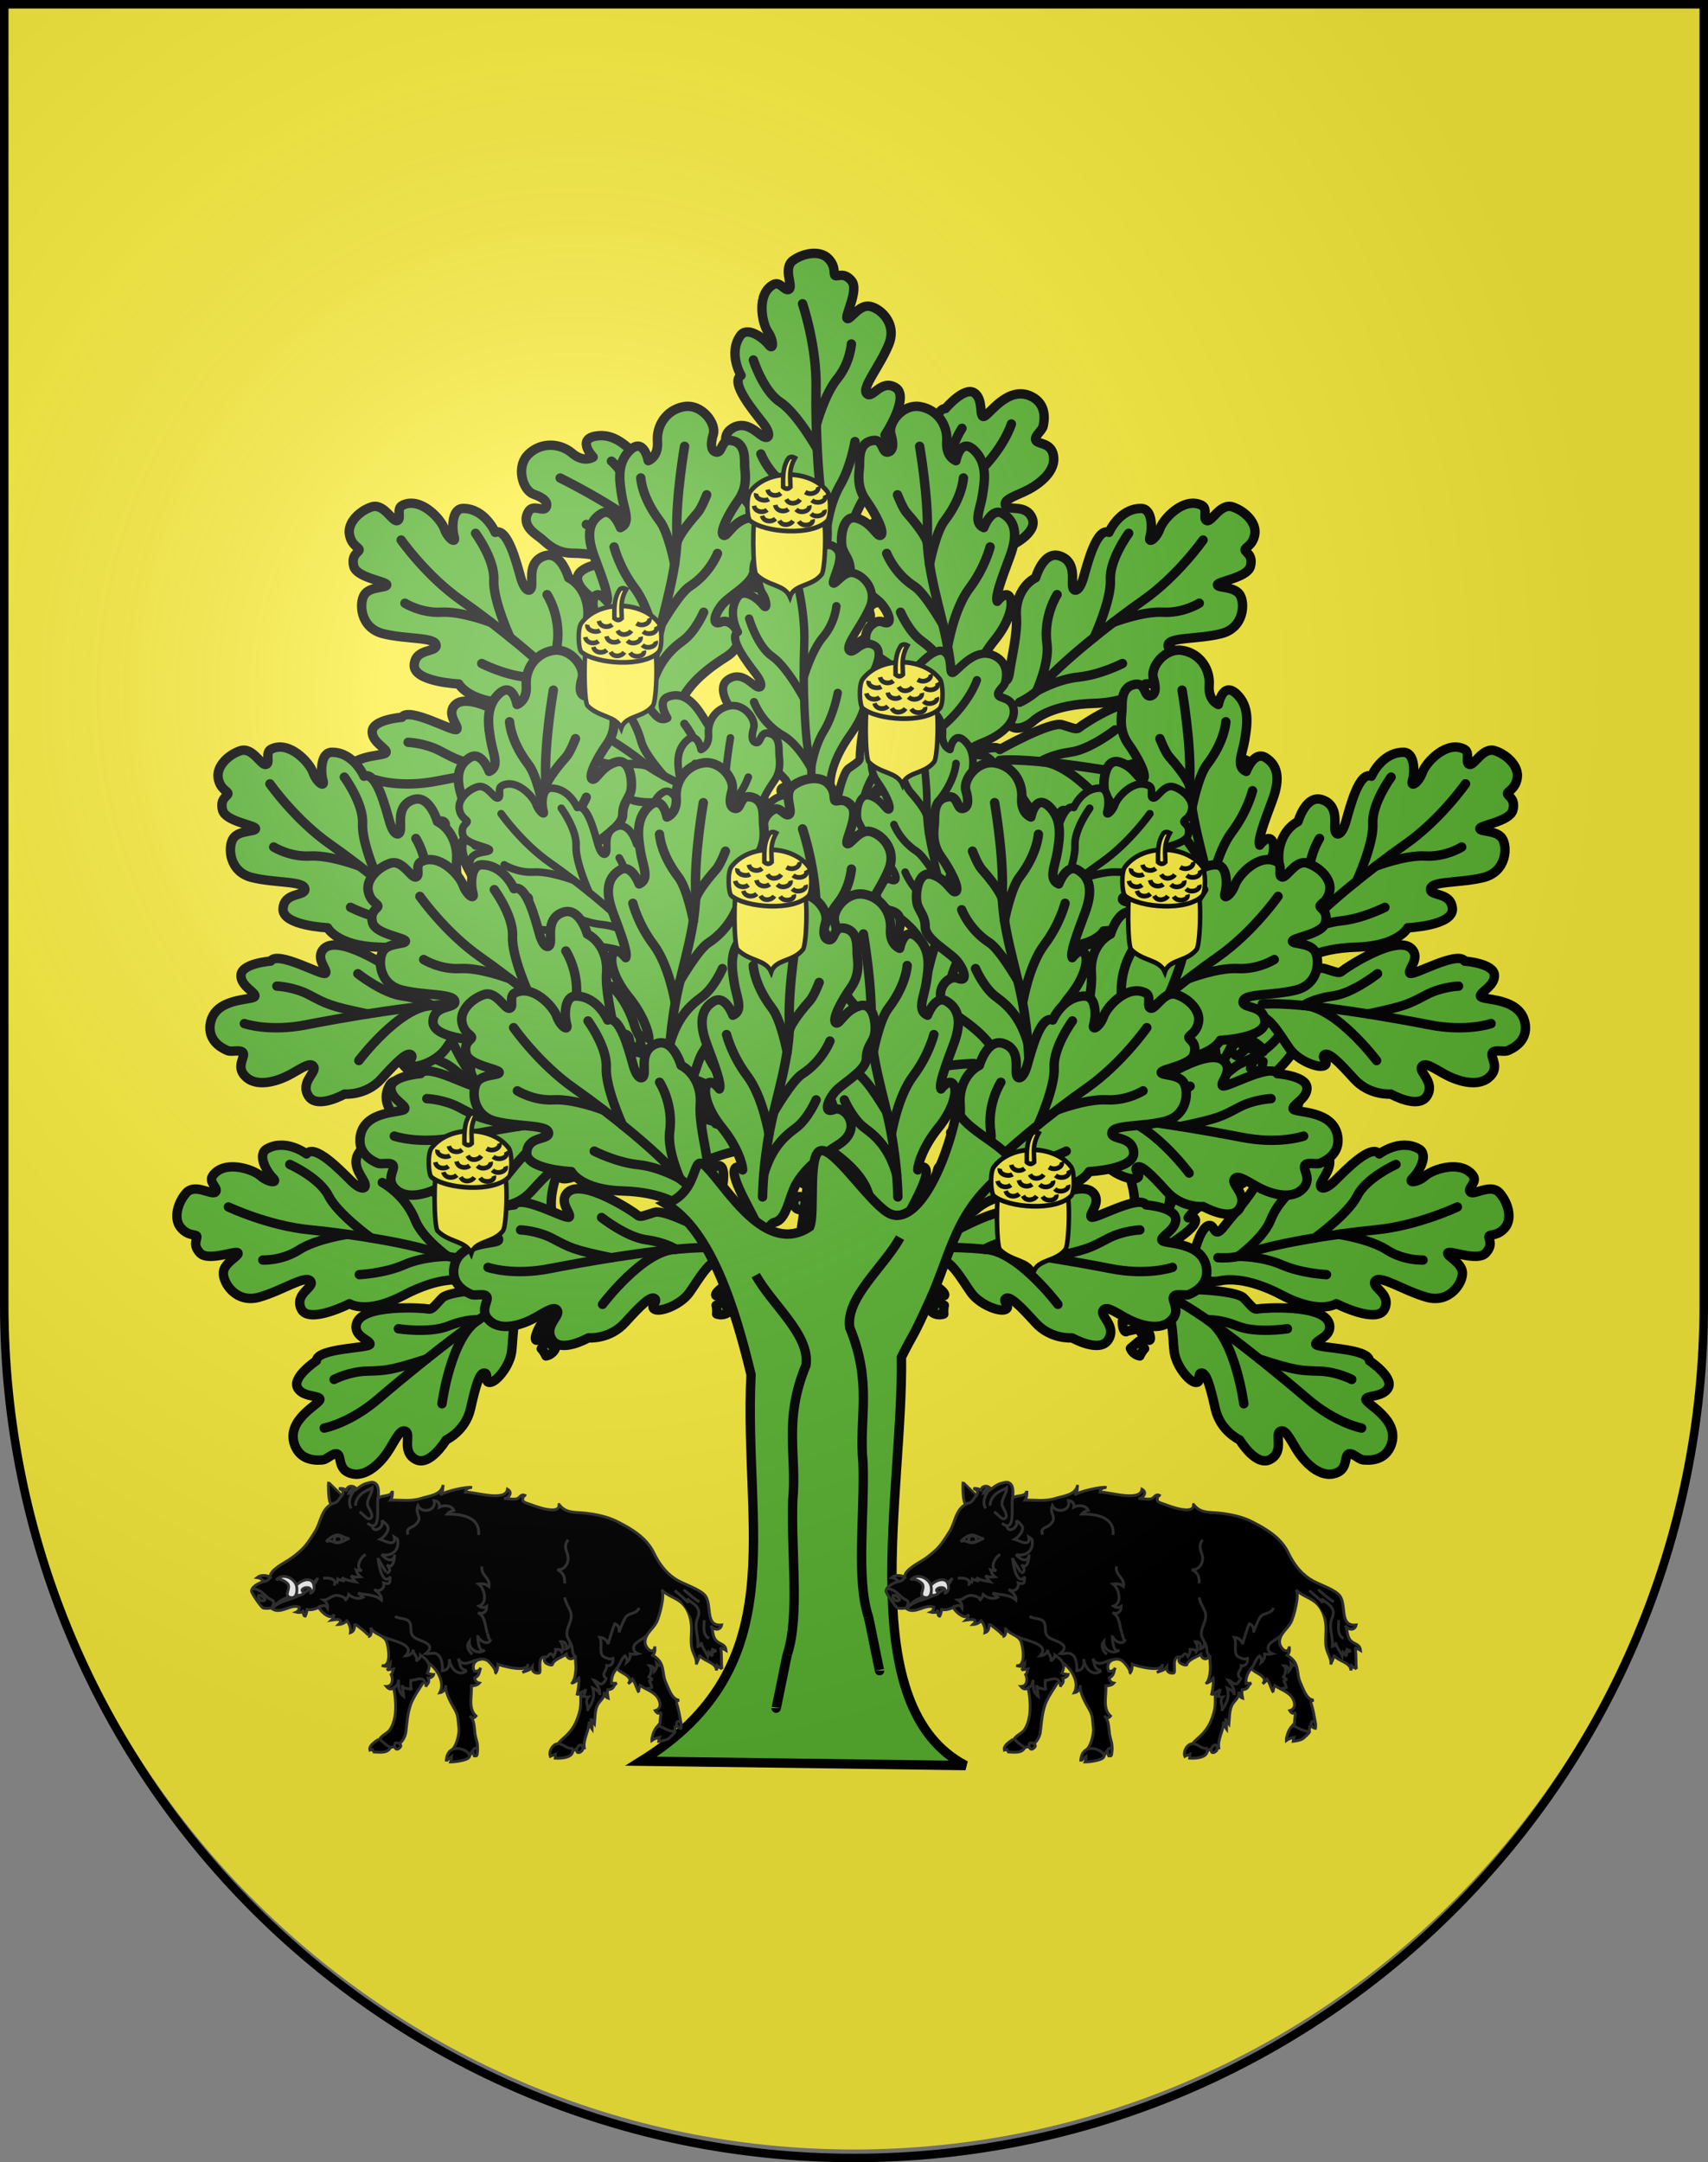 <?xml version="1.0" encoding="UTF-8" standalone="no"?>
<svg
   xmlns:i="http://ns.adobe.com/AdobeIllustrator/10.0/"
   xmlns:dc="http://purl.org/dc/elements/1.1/"
   xmlns:cc="http://creativecommons.org/ns#"
   xmlns:rdf="http://www.w3.org/1999/02/22-rdf-syntax-ns#"
   xmlns:svg="http://www.w3.org/2000/svg"
   xmlns="http://www.w3.org/2000/svg"
   xmlns:xlink="http://www.w3.org/1999/xlink"
   xmlns:sodipodi="http://sodipodi.sourceforge.net/DTD/sodipodi-0.dtd"
   xmlns:inkscape="http://www.inkscape.org/namespaces/inkscape"
   height="763"
   width="603"
   version="1.0"
   id="svg20"
   sodipodi:version="0.32"
   inkscape:version="0.48.4 r9939"
   sodipodi:docname="Blason_Es_vide_3D.svg"
   inkscape:output_extension="org.inkscape.output.svg.inkscape"
   sodipodi:modified="true">
  <rect width="100%" height="100%" fill="#808080" stroke="none"/>
  <defs
     id="defs29">
    <linearGradient
       id="linearGradient2893">
      <stop
         style="stop-color:#ffffff;stop-opacity:0.314;"
         offset="0"
         id="stop2895" />
      <stop
         id="stop2897"
         offset="0.19"
         style="stop-color:#ffffff;stop-opacity:0.251;" />
      <stop
         style="stop-color:#6b6b6b;stop-opacity:0.125;"
         offset="0.6"
         id="stop2901" />
      <stop
         style="stop-color:#000000;stop-opacity:0.125;"
         offset="1"
         id="stop2899" />
    </linearGradient>
    <radialGradient
       inkscape:collect="always"
       xlink:href="#linearGradient2893"
       id="radialGradient3236"
       gradientUnits="userSpaceOnUse"
       gradientTransform="matrix(1.215,1.531577e-24,1.464684e-23,1.267,-839.192,-490.489)"
       cx="858.042"
       cy="579.933"
       fx="858.042"
       fy="579.933"
       r="300" />
    <inkscape:perspective
       sodipodi:type="inkscape:persp3d"
       inkscape:vp_x="0 : 396 : 1"
       inkscape:vp_y="0 : 1000 : 0"
       inkscape:vp_z="612 : 396 : 1"
       inkscape:persp3d-origin="306 : 264 : 1"
       id="perspective2491" />
    <radialGradient
       r="300"
       fy="579.933"
       fx="858.042"
       cy="579.933"
       cx="858.042"
       gradientTransform="matrix(1.215,1.531577e-24,1.464684e-23,1.267,-839.192,-490.489)"
       gradientUnits="userSpaceOnUse"
       id="radialGradient3236-5"
       xlink:href="#linearGradient2893-4"
       inkscape:collect="always" />
    <linearGradient
       id="linearGradient2955">
      <stop
         id="stop2965"
         offset="0"
         style="stop-color:white;stop-opacity:0;" />
      <stop
         id="stop2959"
         offset="1"
         style="stop-color:black;stop-opacity:0.646;" />
    </linearGradient>
    <linearGradient
       id="linearGradient2893-4">
      <stop
         id="stop2895-8"
         offset="0"
         style="stop-color:#ffffff;stop-opacity:0.314;" />
      <stop
         style="stop-color:#ffffff;stop-opacity:0.251;"
         offset="0.19"
         id="stop2897-8" />
      <stop
         id="stop2901-2"
         offset="0.6"
         style="stop-color:#6b6b6b;stop-opacity:0.125;" />
      <stop
         id="stop2899-4"
         offset="1"
         style="stop-color:#000000;stop-opacity:0.125;" />
    </linearGradient>
    <inkscape:perspective
       id="perspective28"
       inkscape:persp3d-origin="301.5 : 254.33333 : 1"
       inkscape:vp_z="603 : 381.5 : 1"
       inkscape:vp_y="0 : 1000 : 0"
       inkscape:vp_x="0 : 381.5 : 1"
       sodipodi:type="inkscape:persp3d" />
    <radialGradient
       r="300"
       fy="226.331"
       fx="221.445"
       cy="226.331"
       cx="221.445"
       gradientTransform="matrix(1.353,0,0,1.349,-77.629,-85.747)"
       gradientUnits="userSpaceOnUse"
       id="radialGradient3064"
       xlink:href="#linearGradient2893-2"
       inkscape:collect="always" />
    <radialGradient
       gradientTransform="matrix(1.353,0,0,1.349,-77.629,-85.747)"
       gradientUnits="userSpaceOnUse"
       xlink:href="#linearGradient2893-2"
       id="radialGradient3163"
       fy="226.331"
       fx="221.445"
       r="300"
       cy="226.331"
       cx="221.445" />
    <linearGradient
       id="linearGradient2893-2">
      <stop
         offset="0"
         style="stop-color:#ffffff;stop-opacity:0.314"
         id="stop2895-3" />
      <stop
         offset="0.19"
         style="stop-color:#ffffff;stop-opacity:0.251"
         id="stop2897-3" />
      <stop
         offset="0.6"
         style="stop-color:#6b6b6b;stop-opacity:0.125"
         id="stop2901-4" />
      <stop
         offset="1"
         style="stop-color:#000000;stop-opacity:0.125"
         id="stop2899-1" />
    </linearGradient>
  </defs>
  <sodipodi:namedview
     inkscape:window-height="934"
     inkscape:window-width="1280"
     inkscape:pageshadow="2"
     inkscape:pageopacity="0.0"
     guidetolerance="10.0"
     gridtolerance="10.0"
     objecttolerance="10.0"
     borderopacity="1.0"
     bordercolor="#666666"
     pagecolor="#ffffff"
     id="base"
     inkscape:zoom="1"
     inkscape:cx="272.37991"
     inkscape:cy="379.82004"
     inkscape:window-x="-4"
     inkscape:window-y="-4"
     inkscape:current-layer="layer2"
     showgrid="true"
     inkscape:window-maximized="1"
     inkscape:snap-global="false"
     showguides="true"
     inkscape:guide-bbox="true">
    <inkscape:grid
       type="xygrid"
       id="grid2995" />
    <sodipodi:guide
       position="0,0"
       orientation="0,603"
       id="guide4994" />
    <sodipodi:guide
       position="603,0"
       orientation="-763,0"
       id="guide4996" />
    <sodipodi:guide
       position="300,380"
       orientation="0,1"
       id="guide4998" />
    <sodipodi:guide
       position="300,896"
       orientation="1,0"
       id="guide5000" />
  </sodipodi:namedview>
  <desc
     id="desc22">Coat of Arms of Canton of Freiburg (Fribourg)</desc>
  <g
     inkscape:groupmode="layer"
     id="layer1"
     inkscape:label="Fond écu"
     style="display:inline"
     sodipodi:insensitive="true">
    <path
       id="path1899"
       d="m 1.5,-1.5 0,458.868 C 1.5,623.678 135.815,758.5 301.5,758.5 467.185,758.5 601.5,623.678 601.5,457.368 l 0,-458.868 -600,0 z"
       style="fill:#fcef3c;fill-opacity:1"
       inkscape:connector-curvature="0" />
  </g>
  <g
     inkscape:groupmode="layer"
     id="layer2"
     inkscape:label="Meubles"
     style="display:inline">
    <g
       inkscape:label="Meubles"
       id="layer3-4"
       transform="matrix(3.309,0,0,3.309,34.972,80.488)">
      <g
         id="g3790-0">
        <g
           id="g4087-9">
          <g
             transform="matrix(0.023,0.102,-0.102,0.023,150.37,67.289)"
             id="layer2-4"
             inkscape:label="Meubles"
             style="stroke:#000000;stroke-width:9.572;stroke-miterlimit:4;stroke-opacity:1;stroke-dasharray:none;display:inline">
            <path
               style="fill:#5ab532;stroke:#000000;stroke-width:9.572;stroke-linecap:round;stroke-linejoin:round;stroke-miterlimit:4;stroke-opacity:1;stroke-dasharray:none"
               i:knockout="Off"
               d="m 303.358,508.159 c 0,0 -5.68,-7.532 -15.918,-7.175 0,0 -6.663,6.923 -0.35,12.463 l 11.359,5.098 4.91,-10.387 z"
               id="path2893-8"
               inkscape:connector-curvature="0" />
            <path
               style="fill:#5ab532;stroke:#000000;stroke-width:9.572;stroke-linecap:round;stroke-linejoin:round;stroke-miterlimit:4;stroke-opacity:1;stroke-dasharray:none"
               i:knockout="Off"
               d="m 396.532,475.641 5.414,10.399 c 0,0 6.51,-0.435 9.655,-7.678 0,0 -4.325,-3.239 -6.159,-6.344 l -8.911,3.623 z"
               id="path2903-8"
               inkscape:connector-curvature="0" />
            <path
               style="fill:#5ab532;stroke:#000000;stroke-width:9.572;stroke-linecap:round;stroke-linejoin:round;stroke-miterlimit:4;stroke-opacity:1;stroke-dasharray:none"
               i:knockout="Off"
               d="m 372.567,475.876 0.745,12.147 c 0,0 5.593,1.474 8.949,0.368 3.356,-1.106 1.864,-2.577 1.864,-2.577 l 0,-9.203 -11.558,-0.735 z"
               id="path2909-2"
               inkscape:connector-curvature="0" />
            <path
               style="fill:#5ab532;stroke:#000000;stroke-width:9.572;stroke-linecap:round;stroke-linejoin:round;stroke-miterlimit:4;stroke-opacity:1;stroke-dasharray:none"
               i:knockout="Off"
               d="m 319.111,400.001 c 0,0 -26.198,-13.323 -21.16,-21.609 2.188,-3.601 13.864,-0.721 3.647,-12.967 -10.216,-12.246 -23.35,-32.413 -37.213,-43.22 -13.863,-10.804 -19.701,-27.374 -16.053,-41.059 0,0 -15.323,-24.491 0,-33.135 15.324,-8.644 25.541,6.483 31.377,10.806 5.836,4.322 9.485,-0.722 1.459,-13.686 -8.026,-12.966 -29.188,-44.66 -16.783,-50.423 0,0 -10.945,-23.77 3.648,-40.338 8.026,-9.364 23.349,5.042 27.727,12.246 4.378,7.204 5.837,-3.601 0.731,-12.966 -5.109,-9.364 -7.928,-40.089 10.945,-47.542 7.296,-2.882 10.946,9.364 15.324,6.483 4.378,-2.881 -4.377,-22.331 7.296,-28.813 11.673,-6.482 28.456,-7.203 35.754,2.161 7.297,9.364 2.919,16.567 5.108,18.008 2.189,1.441 9.484,-2.881 16.052,7.203 6.567,10.084 -10.946,34.575 -8.757,37.457 2.189,2.882 12.405,-11.525 22.62,-10.085 10.216,1.44 28.458,19.449 16.783,41.059 -11.675,21.61 -32.836,41.059 -27.729,47.542 5.107,6.483 16.054,-13.686 29.918,-2.882 13.864,10.804 -16.053,46.821 -16.053,46.821 0,0 7.296,19.449 -20.431,51.864 -27.727,32.415 -28.456,54.025 -28.456,59.067 0,5.042 -2.92,23.05 -18.242,19.449 0,0 2.189,25.931 0.73,46.821 0,0 9.485,-23.77 16.053,-22.33 0,0 13.136,-57.626 24.079,-64.11 10.945,-6.482 13.863,-7.203 13.863,-11.525 0,-4.322 9.501,-66.611 30.646,-67.711 13.864,-0.721 13.135,18.008 17.513,18.008 4.378,0 15.323,-51.864 28.456,-49.703 0,0 21.162,-20.168 30.647,-12.966 9.484,7.203 2.188,25.211 7.296,25.211 5.108,0 27.745,-29.326 50.348,-15.128 16.053,10.085 10.216,27.374 8.757,31.695 -1.459,4.322 -10.946,9.364 -8.757,13.686 2.189,4.322 16.783,3.601 16.053,19.45 -0.73,15.846 -20.43,26.652 -33.565,30.974 -13.135,4.322 -22.62,6.482 -20.431,12.245 2.189,5.763 21.162,0 25.54,15.847 4.377,15.847 -26.268,25.931 -26.268,25.931 0,0 -13.135,17.289 -36.483,17.289 -23.348,0 -37.943,0.721 -38.672,5.763 -0.729,5.042 10.216,1.44 8.026,7.924 -2.189,6.483 -21.16,15.846 -35.754,14.406 -14.594,-1.44 -49.646,-10.451 -45.969,6.483 2.189,10.085 -7.303,-1.301 -20.656,5.698 -2.519,1.32 -6.858,4.397 -8.84,7.454 2.303,4.908 -6.284,17.94 -9.906,19.983 99.59,-6.284 81.981,-43.931 5.392,7.463 -3.632,4.3 -8.087,-1.212 -11.805,5.737 -5.083,9.5 -6.785,-87.468 -6.785,-12.706 24.599,54.45 1.175,6.997 -19.793,5.373 0,0 -2.673,-7.131 6.901,-10.039 -23.928,98.914 -19.13,58.607 17.202,-7.997 2.358,-4.269 -0.786,-9.701 -8.648,-11.642 -7.862,-1.942 -7.761,0.032 -11.399,1.552 -10.221,4.269 -27.518,-7.762 -40.096,-10.865 -12.579,-3.105 -31.055,-3.494 -60.145,4.657 -29.09,8.151 -34.593,-22.12 -23.192,-27.553 11.399,-5.433 -4.325,-11.642 -16.118,-11.254 -11.793,0.389 -35.834,8.798 -44.813,0.776 -8.255,-7.373 -14.545,-6.209 -22.013,-9.313 -7.469,-3.105 -27.124,-23.286 -12.972,-31.822 14.15,-8.536 29.088,-1.553 29.088,-6.596 0,-5.045 -20.048,-10.479 -36.558,-12.418 -16.51,-1.939 -24.766,-12.806 -29.483,-17.851 -4.717,-5.045 -19.955,-15.191 -10.613,-28.717 5.895,-8.537 15.668,2.687 18.868,-3.105 2.359,-4.268 -0.785,-9.313 -11.399,-14.359 -10.614,-5.044 -15.331,-29.88 -0.786,-41.133 14.545,-11.255 33.414,-7.763 44.42,3.88 11.006,11.642 20.834,6.21 20.834,6.21 0,0 -14.938,-19.403 4.324,-20.956 19.262,-1.553 31.055,13.583 40.096,24.835 9.042,11.255 14.151,26.001 25.158,20.956 0,0 -10.614,-20.18 2.752,-24.059 13.365,-3.881 25.55,1.94 36.951,24.058 11.4,22.121 20.048,38.806 25.158,40.359 0,0 -2.752,-14.359 5.503,-12.418 8.255,1.94 18.475,17.852 22.013,41.135 3.539,23.283 12.973,39.971 17.69,44.239 0,0 -0.394,-8.149 4.717,-6.597 5.111,1.552 10.615,12.807 16.511,28.329 5.895,15.522 9.827,27.552 11.792,29.105 1.966,1.553 7.076,5.433 9.042,3.105 1.966,-2.328 1.178,-47.343 -3.145,-50.836 z"
               id="path2911-4"
               inkscape:connector-curvature="0"
               sodipodi:nodetypes="ccccccscccsccsssssssssscssccccssscssccssssscsssscccccsccccsccscscscsssccccscscccccsscscsscc" />
            <path
               style="fill:none;stroke:#000000;stroke-width:9.572;stroke-linecap:round;stroke-linejoin:round;stroke-miterlimit:4;stroke-opacity:1;stroke-dasharray:none"
               i:knockout="Off"
               d="m 334.649,128.882 c 0,0 9.896,43.965 4.398,86.845 -5.497,42.88 -9.362,110.088 -4.947,135.152 2.199,12.485 -2.749,27.682 -2.749,27.682"
               id="path2913-5"
               inkscape:connector-curvature="0" />
            <path
               style="fill:none;stroke:#000000;stroke-width:9.572;stroke-linecap:round;stroke-linejoin:round;stroke-miterlimit:4;stroke-opacity:1;stroke-dasharray:none"
               i:knockout="Off"
               d="m 278.568,180.446 c 0,0 6.597,32.566 22.543,45.594 15.946,13.027 32.359,51.627 32.359,51.627"
               id="path2915-5"
               inkscape:connector-curvature="0" />
            <path
               style="fill:none;stroke:#000000;stroke-width:9.572;stroke-linecap:round;stroke-linejoin:round;stroke-miterlimit:4;stroke-opacity:1;stroke-dasharray:none"
               i:knockout="Off"
               d="m 379.736,175.018 c 0,0 -3.299,18.997 -18.144,33.652 -14.845,14.655 -26.337,44.521 -26.337,44.521"
               id="path2917-1"
               inkscape:connector-curvature="0" />
            <path
               style="fill:none;stroke:#000000;stroke-width:9.572;stroke-linecap:round;stroke-linejoin:round;stroke-miterlimit:4;stroke-opacity:1;stroke-dasharray:none"
               i:knockout="Off"
               d="m 275.819,276.519 c 0,0 6.598,25.51 30.79,41.793 15.945,11.398 28.016,39.823 28.016,39.823"
               id="path2919-7"
               inkscape:connector-curvature="0" />
            <path
               style="fill:none;stroke:#000000;stroke-width:9.572;stroke-linecap:round;stroke-linejoin:round;stroke-miterlimit:4;stroke-opacity:1;stroke-dasharray:none"
               i:knockout="Off"
               d="m 334.625,358.137 c 0,0 4.973,-23.54 18.169,-41.452 13.195,-17.913 19.795,-42.338 19.795,-42.338"
               id="path2921-1"
               inkscape:connector-curvature="0" />
            <path
               style="fill:none;stroke:#000000;stroke-width:9.572;stroke-linecap:round;stroke-linejoin:round;stroke-miterlimit:4;stroke-opacity:1;stroke-dasharray:none"
               i:knockout="Off"
               d="m 69.636,278.691 c 0,0 44.536,28.225 70.927,53.735 26.392,25.51 67.078,42.337 97.868,61.334 30.789,18.997 53.333,39.08 53.333,39.08"
               id="path2923-1"
               inkscape:connector-curvature="0" />
            <path
               style="fill:none;stroke:#000000;stroke-width:9.572;stroke-linecap:round;stroke-linejoin:round;stroke-miterlimit:4;stroke-opacity:1;stroke-dasharray:none"
               i:knockout="Off"
               d="m 123.518,267.292 c 0,0 13.745,13.57 19.244,42.88 2.199,14.655 22.804,42.03 22.804,42.03"
               id="path2925-5"
               inkscape:connector-curvature="0" />
            <path
               style="fill:none;stroke:#000000;stroke-width:9.572;stroke-linecap:round;stroke-linejoin:round;stroke-miterlimit:4;stroke-opacity:1;stroke-dasharray:none"
               i:knockout="Off"
               d="m 91.08,328.627 c 0,0 13.745,5.426 20.342,5.426 6.598,0 29.952,0.821 36.549,5.162"
               id="path2927-2"
               inkscape:connector-curvature="0" />
            <path
               style="fill:none;stroke:#000000;stroke-width:9.572;stroke-linecap:round;stroke-linejoin:round;stroke-miterlimit:4;stroke-opacity:1;stroke-dasharray:none"
               i:knockout="Off"
               d="m 127.917,376.933 c 0,0 20.307,8.004 43.987,1.628 12.097,-3.257 48.42,4.645 48.42,4.645"
               id="path2929-7"
               inkscape:connector-curvature="0" />
            <path
               style="fill:none;stroke:#000000;stroke-width:9.572;stroke-linecap:round;stroke-linejoin:round;stroke-miterlimit:4;stroke-opacity:1;stroke-dasharray:none"
               i:knockout="Off"
               d="m 181.8,406.786 c 0,0 20.343,7.057 35.738,3.8 15.395,-3.257 32.877,-3.841 56.555,7.847"
               id="path2931-6"
               inkscape:connector-curvature="0" />
            <path
               style="fill:none;stroke:#000000;stroke-width:9.572;stroke-linecap:round;stroke-linejoin:round;stroke-miterlimit:4;stroke-opacity:1;stroke-dasharray:none"
               i:knockout="Off"
               d="m 193.895,294.43 c 0,0 12.097,17.912 17.044,43.965 4.948,26.054 28.949,56.174 28.949,56.174"
               id="path2933-1"
               inkscape:connector-curvature="0" />
            <path
               style="fill:none;stroke:#000000;stroke-width:9.572;stroke-linecap:round;stroke-linejoin:round;stroke-miterlimit:4;stroke-opacity:1;stroke-dasharray:none"
               i:knockout="Off"
               d="m 533.134,273.805 c 0,0 -10.404,24.529 -41.786,47.764 -17.595,13.026 -105.565,79.79 -129.758,111.813"
               id="path2935-4"
               inkscape:connector-curvature="0" />
            <path
               style="fill:none;stroke:#000000;stroke-width:9.572;stroke-linecap:round;stroke-linejoin:round;stroke-miterlimit:4;stroke-opacity:1;stroke-dasharray:none"
               i:knockout="Off"
               d="m 482.552,272.719 c 0,0 -10.996,13.027 -15.395,29.855 -5.297,20.255 -5.387,22.995 -25.829,57.808"
               id="path2937-2"
               inkscape:connector-curvature="0" />
            <path
               style="fill:none;stroke:#000000;stroke-width:9.572;stroke-linecap:round;stroke-linejoin:round;stroke-miterlimit:4;stroke-opacity:1;stroke-dasharray:none"
               i:knockout="Off"
               d="m 482.552,385.617 c 0,0 -68.157,-6.385 -91.8,17.497"
               id="path2939-3"
               inkscape:connector-curvature="0" />
            <path
               style="fill:none;stroke:#000000;stroke-width:9.572;stroke-linecap:round;stroke-linejoin:round;stroke-miterlimit:4;stroke-opacity:1;stroke-dasharray:none"
               i:knockout="Off"
               d="m 417.673,325.369 c 0,0 -2.201,32.025 -13.746,48.851 -11.546,16.826 -13.175,28.895 -13.175,28.895"
               id="path2941-2"
               inkscape:connector-curvature="0" />
          </g>
          <use
             height="182"
             width="155"
             transform="matrix(-1,0,0,1,158.725,0)"
             id="use4059-2"
             xlink:href="#layer2-4"
             y="0"
             x="0" />
          <use
             height="182"
             width="155"
             transform="matrix(0.113,-0.994,0.994,0.113,-45.081,140.326)"
             id="use4061-1"
             xlink:href="#layer2-4"
             y="0"
             x="0" />
          <use
             height="182"
             width="155"
             transform="matrix(0.588,0.809,-0.809,0.588,80.183,-32.199)"
             id="use4063-6"
             xlink:href="#use4061-1"
             y="0"
             x="0" />
          <use
             height="182"
             width="155"
             transform="matrix(-1,0,0,1,150.018,0)"
             id="use4065-8"
             xlink:href="#use4063-6"
             y="0"
             x="0" />
          <use
             height="182"
             width="155"
             transform="matrix(0.119,-0.88,0.88,0.119,-34.981,151.526)"
             id="use4067-5"
             xlink:href="#layer2-4"
             y="0"
             x="0" />
          <use
             height="182"
             width="155"
             transform="translate(28,26)"
             id="use4069-7"
             xlink:href="#use4063-6"
             y="0"
             x="0" />
          <use
             height="182"
             width="155"
             transform="translate(-14,26)"
             id="use4071-6"
             xlink:href="#use4065-8"
             y="0"
             x="0" />
          <use
             height="182"
             width="155"
             transform="matrix(0.809,0,0,0.809,16.824,35.537)"
             id="use4073-1"
             xlink:href="#use4063-6"
             y="0"
             x="0" />
          <use
             height="182"
             width="155"
             transform="matrix(0.809,0,0,0.809,16.824,35.537)"
             id="use4075-8"
             xlink:href="#use4065-8"
             y="0"
             x="0" />
          <use
             height="182"
             width="155"
             transform="translate(0,56)"
             id="use4077-9"
             xlink:href="#use4061-1"
             y="0"
             x="0" />
          <use
             height="182"
             width="155"
             transform="translate(-20,12)"
             id="use4079-2"
             xlink:href="#use4069-7"
             y="0"
             x="0" />
          <use
             height="182"
             width="155"
             transform="translate(16,12)"
             id="use4081-7"
             xlink:href="#use4071-6"
             y="0"
             x="0" />
          <use
             height="182"
             width="155"
             transform="translate(-6,52)"
             id="use4083-9"
             xlink:href="#use4063-6"
             y="0"
             x="0" />
          <use
             height="182"
             width="155"
             transform="translate(12,52)"
             id="use4085-5"
             xlink:href="#use4065-8"
             y="0"
             x="0" />
        </g>
        <path
           style="fill:#5ab532;stroke:#000000;stroke-width:1px;stroke-linecap:butt;stroke-linejoin:miter;stroke-opacity:1"
           d="m 57.839,163.492 c 16.378,-10.205 10.927,-24.556 11.72,-41.233 -1.691,-6.99 -4.249,-15.375 -9.075,-18.199 3.802,-1.366 2.583,-5.695 4.336,-3.92 2.183,2.211 6.325,9.525 11.002,6.357 0.602,-1.35 -0.242,-7.738 1.158,-8.109 1.401,-0.371 5.046,5.274 7.134,6.581 2.938,1.839 6.208,-4.753 7.443,-10.983 0.813,2.61 7.584,4.703 5.229,6.555 -5.485,4.314 -5.749,8.492 -8.137,13.772 -2.004,4.429 -1.604,3.215 -3.04,6.094 0.194,14.565 -5.13,37.296 6.843,43.551 z"
           id="path4140-4"
           inkscape:connector-curvature="0"
           sodipodi:nodetypes="cccscsscssccc" />
        <path
           style="fill:none;stroke:#000000;stroke-width:1px;stroke-linecap:butt;stroke-linejoin:miter;stroke-opacity:1"
           d="m 70.056,111.661 c 1.789,3.202 5.838,6.403 5.367,9.605 -2.448,5.932 -0.942,9.605 -1.412,14.407 -0.188,5.461 0.753,12.335 -0.565,16.384 0,-0.188 -1.209,5.969 -1.209,5.781"
           id="path3018-3"
           inkscape:connector-curvature="0"
           sodipodi:nodetypes="ccccc" />
        <use
           x="0"
           y="0"
           xlink:href="#path3018-3"
           id="use3788-1"
           transform="matrix(-1,0,0,1,155.518,-4)"
           width="155"
           height="182" />
      </g>
      <g
         id="g4140"
         transform="translate(2,-3.3e-6)">
        <g
           style="fill:#fcef3c;stroke:#000000;stroke-width:20.138;stroke-miterlimit:4;stroke-opacity:1;stroke-dasharray:none;display:inline"
           inkscape:label="Meubles"
           id="use3355"
           transform="matrix(0.024,0,0,0.025,30.043,93.545)">
          <g
             transform="matrix(1.95,0,0,1.95,842.184,-169.543)"
             id="g3997"
             style="fill:#fcef3c;stroke:#000000;stroke-width:10.326;stroke-miterlimit:4;stroke-opacity:1;stroke-dasharray:none;display:inline">
            <path
               style="fill:#fcef3c;fill-opacity:1;fill-rule:evenodd;stroke:#000000;stroke-width:10.326;stroke-linecap:butt;stroke-linejoin:miter;stroke-miterlimit:4;stroke-opacity:1;stroke-dasharray:none"
               d="m -344.939,225.079 c -9.706,10.012 -8.179,128.296 0,136.508 26.984,26.334 64.254,21.135 76.952,49.206 9.546,-28.506 49.578,-21.805 72.19,-49.206 9.125,-10.445 12.426,-128.814 0,-136.508 -16.56,-11.575 -138.9,-8.66 -149.143,0 z"
               id="path3999"
               sodipodi:nodetypes="cccccc"
               inkscape:connector-curvature="0" />
            <path
               style="fill:#fcef3c;fill-opacity:0.995;fill-rule:evenodd;stroke:#000000;stroke-width:10.326;stroke-linecap:butt;stroke-linejoin:miter;stroke-miterlimit:4;stroke-opacity:1;stroke-dasharray:none"
               d="m -358.73,244.127 c 33.121,26.286 142.144,34.108 176.19,0 8.675,-10.582 7.322,-54.112 0,-63.492 -38.004,-48.688 -136.073,-51.022 -176.19,0 -9.497,12.079 -7.063,57.887 0,63.492 z"
               id="path4001"
               sodipodi:nodetypes="ccsss"
               inkscape:connector-curvature="0" />
            <path
               style="fill:#fcef3c;fill-opacity:0.995;fill-rule:evenodd;stroke:#000000;stroke-width:10.326;stroke-linecap:butt;stroke-linejoin:miter;stroke-miterlimit:4;stroke-opacity:1;stroke-dasharray:none"
               d="m -283.667,170.161 c 4.995,4.067 10.258,6.38 16.84,0 -0.045,-19.591 -4.734,-37.143 10.296,-63.35 -4.244,-2.076 -8.614,-3.691 -14.434,0 -13.926,19.541 -12.745,41.538 -12.702,63.35 z"
               id="path4003"
               sodipodi:nodetypes="ccccc"
               inkscape:connector-curvature="0" />
            <path
               style="fill:#fcef3c;stroke:#000000;stroke-width:10.326;stroke-linecap:butt;stroke-linejoin:miter;stroke-miterlimit:4;stroke-opacity:1;stroke-dasharray:none"
               d="m -331.571,233.124 c 3.674,14.037 22.891,14.42 30.566,6.524"
               id="path4005"
               sodipodi:nodetypes="cc"
               inkscape:connector-curvature="0" />
            <path
               style="fill:#fcef3c;stroke:#000000;stroke-width:10.326;stroke-linecap:butt;stroke-linejoin:miter;stroke-miterlimit:4;stroke-opacity:1;stroke-dasharray:none"
               d="m -292.212,243.968 c 6.29,13.075 25.226,9.776 31.249,0.558"
               id="path4007"
               sodipodi:nodetypes="cc"
               inkscape:connector-curvature="0" />
            <path
               style="fill:#fcef3c;stroke:#000000;stroke-width:10.326;stroke-linecap:butt;stroke-linejoin:miter;stroke-miterlimit:4;stroke-opacity:1;stroke-dasharray:none"
               d="m -350.002,211.368 c 2.556,14.283 21.683,16.18 29.956,8.913"
               id="path4009"
               sodipodi:nodetypes="cc"
               inkscape:connector-curvature="0" />
            <path
               style="fill:#fcef3c;stroke:#000000;stroke-width:10.326;stroke-linecap:butt;stroke-linejoin:miter;stroke-miterlimit:4;stroke-opacity:1;stroke-dasharray:none"
               d="m -219.784,228.757 c 9.754,10.742 34.109,2.98 30.114,-8.366"
               id="path4011"
               sodipodi:nodetypes="cc"
               inkscape:connector-curvature="0" />
            <path
               style="fill:#fcef3c;stroke:#000000;stroke-width:10.326;stroke-linecap:butt;stroke-linejoin:miter;stroke-miterlimit:4;stroke-opacity:1;stroke-dasharray:none"
               d="m -218.108,199.224 c 10.657,9.846 36.578,2.99 29.265,-10.972"
               id="path4013"
               sodipodi:nodetypes="cc"
               inkscape:connector-curvature="0" />
            <path
               style="fill:#fcef3c;stroke:#000000;stroke-width:10.326;stroke-linecap:butt;stroke-linejoin:miter;stroke-miterlimit:4;stroke-opacity:1;stroke-dasharray:none"
               d="m -247.768,245.556 c 7.976,13.637 35.051,8.289 31.249,-4.204"
               id="path4015"
               sodipodi:nodetypes="cc"
               inkscape:connector-curvature="0" />
            <path
               style="fill:#fcef3c;stroke:#000000;stroke-width:10.326;stroke-linecap:butt;stroke-linejoin:miter;stroke-miterlimit:4;stroke-opacity:1;stroke-dasharray:none"
               d="m -254.076,219.292 c 9.777,10.721 33.203,3.577 30.096,-8.43"
               id="path4017"
               sodipodi:nodetypes="cc"
               inkscape:connector-curvature="0" />
            <path
               style="fill:#fcef3c;stroke:#000000;stroke-width:10.326;stroke-linecap:butt;stroke-linejoin:miter;stroke-miterlimit:4;stroke-opacity:1;stroke-dasharray:none"
               d="m -301.503,209.639 c 2.409,14.308 21.517,16.401 29.864,9.219"
               id="path4019"
               sodipodi:nodetypes="cc"
               inkscape:connector-curvature="0" />
            <path
               style="fill:#fcef3c;stroke:#000000;stroke-width:10.326;stroke-linecap:butt;stroke-linejoin:miter;stroke-miterlimit:4;stroke-opacity:1;stroke-dasharray:none"
               d="m -344.881,184.302 c -3.216,12.903 19.493,18.76 28.609,12.583"
               id="path4021"
               sodipodi:nodetypes="cc"
               inkscape:connector-curvature="0" />
            <path
               style="fill:#fcef3c;stroke:#000000;stroke-width:10.326;stroke-linecap:butt;stroke-linejoin:miter;stroke-miterlimit:4;stroke-opacity:1;stroke-dasharray:none"
               d="m -276.339,197.143 c 6.29,13.075 25.226,9.776 31.249,0.558"
               id="path4023"
               sodipodi:nodetypes="cc"
               inkscape:connector-curvature="0" />
            <path
               style="fill:#fcef3c;stroke:#000000;stroke-width:10.326;stroke-linecap:butt;stroke-linejoin:miter;stroke-miterlimit:4;stroke-opacity:1;stroke-dasharray:none"
               d="m -233.137,181.392 c 13.293,8.77 33.389,-0.893 28.968,-11.734"
               id="path4025"
               sodipodi:nodetypes="cc"
               inkscape:connector-curvature="0" />
            <path
               sodipodi:nodetypes="cc"
               id="path4027"
               d="m -319,176.029 c 2.927,14.211 22.097,15.61 30.178,8.13"
               style="fill:#fcef3c;stroke:#000000;stroke-width:10.326;stroke-linecap:butt;stroke-linejoin:miter;stroke-miterlimit:4;stroke-opacity:1;stroke-dasharray:none"
               inkscape:connector-curvature="0" />
          </g>
        </g>
        <use
           x="0"
           y="0"
           xlink:href="#use3355"
           id="use4128"
           transform="translate(16,-56)"
           width="155"
           height="182" />
        <use
           x="0"
           y="0"
           xlink:href="#use4128"
           id="use4130"
           transform="translate(16,26)"
           width="155"
           height="182" />
        <use
           x="0"
           y="0"
           xlink:href="#use4130"
           id="use4132"
           transform="translate(2,-40)"
           width="155"
           height="182" />
        <use
           x="0"
           y="0"
           xlink:href="#use4132"
           id="use4134"
           transform="translate(12,20)"
           width="155"
           height="182" />
        <use
           x="0"
           y="0"
           xlink:href="#use4134"
           id="use4136"
           transform="translate(28,20)"
           width="155"
           height="182" />
        <use
           x="0"
           y="0"
           xlink:href="#use4136"
           id="use4138"
           transform="translate(-14,32)"
           width="155"
           height="182" />
      </g>
    </g>
    <g
       style="stroke:#313131;stroke-width:3.13;stroke-miterlimit:4;stroke-opacity:1;stroke-dasharray:none;display:inline"
       id="g4042"
       transform="matrix(0.319,0,0,0.319,300.808,476.653)">
      <g
         style="stroke:#313131;stroke-width:3.13;stroke-miterlimit:4;stroke-opacity:1;stroke-dasharray:none;display:inline"
         id="layer205">
        <g
           style="fill:#000000;fill-opacity:1;stroke:#313131;stroke-width:2.158;stroke-miterlimit:4;stroke-opacity:1;stroke-dasharray:none"
           id="g4752"
           transform="matrix(1.452,0,0,1.449,-134.9,31.12)">
          <path
             style="fill:#000000;fill-opacity:1;stroke:#313131;stroke-width:2.158;stroke-miterlimit:4;stroke-opacity:1;stroke-dasharray:none"
             id="path4670"
             d="m 286.439,236.77 c -0.034,6.467 -2.288,15.523 3.469,20.599 -1.383,1.834 -3.266,1.956 -4.673,-0.168 3.631,3.371 3.193,9.137 3.933,13.966 0.633,4.136 2.576,7.629 1.689,11.95 -2.951,-0.303 -4.715,1.573 -5.425,4.333 -0.007,0.029 -11.8,-4.678 -12.791,-5.344 2.541,-3.17 4.708,-11.344 4.193,-15.605 -0.707,-5.703 -0.243,-9.155 -3.001,-14.001 -2.891,-5.08 -6.957,-11.754 -7.001,-17.847 0,-0.103 0.002,-0.056 0.01,0.141 -0.431,2.576 -2.042,4.347 -4.496,4.781 4.179,-8.361 -2.326,-18.745 -9.46,-23.287 2.444,1.557 0.908,6.318 -0.063,8.318 0.612,0.422 5.047,1.781 4.937,-0.072 0.146,2.444 -2.196,3.661 -4.312,3.907 1.5,3.855 -1.04,4.194 -1.893,6.67 0.543,-1.578 -0.077,-3.2 -1.285,-4.239 -3.332,5.411 -7.647,11.132 -9.985,17.151 -0.01,0.025 -0.02,0.053 -0.03,0.08 -2.485,6.76 -2.949,14.023 -3.759,21.112 -0.704,6.173 -5.95,12.469 -12.636,11.963 -2.281,-0.173 -7.459,-2.572 -7.396,-5.74 0.047,-2.387 6.073,-4.965 7.751,-7.428 5.841,-8.57 4.912,-22.535 2.901,-32.181 -2.088,1.623 -3.771,0.935 -5.49,-1.021 0.016,0 0.032,0 0.047,-0.001 4.849,-0.141 5.189,-5.65 3.569,-9.117 1.548,-1.577 0.901,-2.161 1.612,-4.146 -1.126,0.321 -4.179,0.251 -4.979,0.899 1.617,-1.312 2.629,-3.245 2.649,-5.078 -1.988,2.912 -3.617,2.078 -6.569,1.454 8.037,1.699 5.279,-15.086 3.528,-18.777 -2.29,-4.828 -9.933,-5.343 -11.835,-10.182 0.519,2.958 1.001,6.391 -2.098,6.922 3.069,-0.525 -10.024,-9.752 -10.067,-9.848 -0.051,2.93 -0.405,5.911 -3.266,6.835 0.48,-3.177 -0.784,-6.623 -2.707,-9.078 -0.009,0.008 -0.018,0.017 -0.027,0.025 -1.797,1.668 -3.959,2.671 -6.386,2.77 4.734,-4.821 -2.103,-3.878 -5.231,-3.386 1.776,-1.562 1.113,-2.321 1.846,-4.514 -1.882,5.607 -10.759,-2.3 -11.615,-5.287 -0.956,0.947 -8.948,3.555 -8.883,0.586 -0.049,2.239 -0.527,4.333 -1.432,6.231 -1.617,0.23 -1.508,-3.307 -1.548,-4.766 -0.182,0.569 -0.332,1.146 -0.461,1.757 -1.397,0.144 -3.532,0.373 -4.898,0.001 1.47,-0.646 2.297,-2.25 2.417,-3.796 -6.206,-2.908 -13.794,5.392 -20.398,1.442 0.254,-0.655 0.394,-1.332 0.419,-2.024 -0.122,1.845 -6.799,1.632 -7.782,1.124 -1.472,-0.763 -9.065,-11.562 -8.754,-13.111 0.778,-3.879 6.316,-6.081 9.594,-7.21 -1.517,-1.312 -2.794,-2.528 -5.292,-2.865 2.896,-2.375 6.623,-1.711 10.036,-0.555 -0.583,-5.236 11.479,-11.055 15.291,-13.721 3.174,-2.22 6.067,-4.573 8.73,-7.09 3.805,-3.596 7.402,-9.411 10.163,-13.808 4.478,-7.13 4.43,-16.823 12.825,-21.063 -2.896,1.463 -2.96,-14.972 -2.503,-16.861 -0.003,0.014 9.465,9.312 10.323,10.187 1.619,-2.39 -0.04,-4.348 -2.451,-5.004 1.657,-0.35 5.468,-0.05 5.596,2.31 -0.208,-3.844 3.741,-5.285 6.458,-3.226 -2.256,0.904 -3.913,2.215 -4.526,4.498 5.091,-1.294 8.379,-6.401 13.635,-7.624 2.407,-0.56 4.563,-1.604 6.738,0.168 2.899,2.363 2.124,7.795 2.09,10.983 3.251,-2.521 9.741,-0.45 10.607,-5.338 0.321,2.54 -0.045,5.04 -1.278,6.998 8.103,-0.172 15.322,1.211 23.371,-1.343 6.213,-1.972 15.201,-2.404 16.723,-10.306 -0.609,3.159 0.32,5.003 -2.369,7.885 2.421,-2.594 20.703,-6.812 24.27,-5.852 -2.395,0.043 -4.683,0.944 -4.92,3.541 6.379,-0.469 30.713,7.823 32.035,-2.212 4.271,2.446 1.041,6.811 -2.736,7.188 3.336,-0.333 6.19,0.81 9.463,0.189 3.142,-0.595 3.188,-4.779 7.463,-2.214 -2.294,-1.377 -2.78,2.454 -2.5,3.508 0.394,1.48 4.927,2.583 6.141,3.054 3.229,1.253 22.381,8.531 21.414,-0.176 0.004,-0.25 0.002,-0.248 -0.003,0.011 5.203,7.129 12.298,5.727 20.274,6.698 8.257,1.006 16.485,2.618 23.983,6.367 0.022,0.011 0.045,0.022 0.067,0.034 11.253,5.64 22.432,12.469 27.896,23.846 3.757,7.824 8.772,14.866 16.06,19.751 6.549,4.39 16.308,6.773 21.987,11.738 7.521,6.576 -0.221,24.901 13.685,23.651 -0.894,4.251 -5.943,4.229 -8.298,0.405 2.123,3.448 0.923,8.131 4.258,11.598 2.675,2.78 6.891,2.445 7.367,7.238 -1.224,-0.85 -3.253,-1.172 -4.563,-2.146 1.738,1.293 0.682,13.948 1.569,16.471 -0.865,-0.817 -2.486,-1.188 -3.55,-2.247 0.022,1.22 -0.729,2.529 -0.808,3.48 0.515,-6.295 -11.054,-7.48 -12.942,-12.063 0.054,3.177 -2.073,5.456 -2.258,7.505 0.433,-4.79 -2.305,-7.867 -3.359,-12.23 -1.177,-4.871 -0.37,-10.111 -0.367,-15.062 0.003,-6.728 -1.895,-14.185 -6.725,-19.127 -4.609,-4.718 -11.713,-5.881 -16.171,-10.812 3.142,3.475 -1.823,21.232 -3.801,24.95 -2.765,5.199 -8.61,8.535 -8.708,14.987 -0.071,4.749 6.749,10.66 7.406,3.438 0.254,2.766 0.262,4.869 -1.604,6.687 2.405,1.374 4.911,3.582 6.277,6.204 2.083,3.998 1.653,10.205 3.639,14.354 2.011,4.202 4.679,13.529 10.329,13.729 -0.856,0.22 -1.846,1.053 -2.924,1.311 1.492,-0.354 3.962,14.572 4.264,16.261 -0.355,0.411 -2.522,2.372 -2.89,2.583 -0.208,-0.072 -1.615,-0.568 -1.675,-0.835 0.298,1.326 -0.022,3.092 -0.259,4.399 -4.154,0.86 -10.757,0.79 -13.857,-2.794 1.038,-1.064 1.423,-2.324 2.623,-3.041 0.091,-1.216 0.533,-8.139 1.341,-8.592 -2.358,1.326 -3.539,0.92 -4.89,-1.293 5.665,-1.423 3.694,-8.186 0.863,-11.29 -3.305,-3.623 -8.418,-5.145 -12.362,-7.936 -0.452,1.047 -1.633,4.3 -0.934,5.441 -2.226,-3.632 -2.396,-6.857 -4.934,-10.182 -1.092,1.974 -1.984,2.397 -3.308,3.491 6.049,-6.716 -11.134,-9.071 -7.694,-12.885 -3.276,3.633 -5.324,7.548 -4.956,12.567 1.252,-0.318 3.006,0.184 4.231,-0.233 -3.082,1.049 -1.666,5.009 -7.231,5.002 -0.451,2.02 0.071,4.558 0.408,6.5 -2.226,-0.775 -2.725,-2.499 -3.05,-4.85 0.681,4.921 -3.47,6.58 -5.207,10.395 -1.941,4.263 -1.718,9.263 -2.185,14.122 -1.24,-1.637 -2.367,-2.852 -2.684,-4.264 0.592,2.637 0.955,5.605 0.902,8.245 -1.172,-1.608 -2.262,-3.804 -2.311,-5.833 0.161,6.792 -4.735,13.673 -3.644,20.242 -3.611,0.428 -7.824,-0.131 -9.208,3.607 1.319,-3.564 -11.964,-4.791 -12.041,-4.616 1.456,-3.337 4.264,-5.387 6.867,-7.814 5.857,-5.459 8.508,-10.55 10.707,-18.55 1.298,-4.722 0.999,-10.057 0.852,-14.766 -0.61,0.381 -2.628,1.381 -2.813,2.065 0.725,-2.716 2.438,-12.198 1.004,-14.416 1.288,1.993 -3.329,4.858 -4.74,4.88 -0.198,0.003 -0.179,0.012 0.06,0.026 2.333,-2.579 3.098,-9.832 2.863,-13.088 -0.2,-2.778 -0.359,-5.113 -0.234,-7.904 -1.892,3.648 -6.305,3.279 -6.979,-0.982 -2.695,1.935 -10.048,4.168 -10.673,7.932 -0.192,1.159 -9.177,-1.062 -5.055,-5.915 -7.376,-1.191 -2.824,11.89 -5.034,12.294 -3.293,0.575 -5.577,-1.22 -5.329,-4.565 -2.171,3.021 -4.553,2.795 -7.5,4.137 2.588,-1.179 4.522,-3.352 4.239,-6.563 0.657,7.456 -20.856,1.19 -22.885,0.331 -0.129,2.841 -0.346,5.624 -2.324,7.257 2.447,-2.02 -4.099,-9.173 -5.636,-10.094 -5.541,-3.323 -13.2,1.088 -10.041,8.087 2.403,0.336 4.094,-0.565 4.958,-2.655 -1.354,3.272 -0.717,6.104 -4.615,7.762 0.346,2.263 1.374,3.552 3.564,4.002 -1.338,1.587 -4.09,2.127 -6.051,2.111 0.034,0.806 0.043,1.609 0.038,2.437 z"
             inkscape:connector-curvature="0" />
          <path
             style="fill:#000000;fill-opacity:1;stroke:#313131;stroke-width:2.158;stroke-miterlimit:4;stroke-opacity:1;stroke-dasharray:none"
             id="path4672"
             d="m 175.749,124.24 c 3.65,-1.89 5.631,1.268 9.181,0.856 3.034,-0.358 5.723,-2.505 8.64,-3.37 -2.376,0.704 -6.652,-2.946 -9.65,-2.574 -3.01,0.375 -6.364,2.797 -8.171,5.088 z"
             inkscape:connector-curvature="0" />
          <path
             style="fill:#000000;fill-opacity:1;stroke:#313131;stroke-width:2.158;stroke-miterlimit:4;stroke-opacity:1;stroke-dasharray:none"
             id="path4674"
             d="m 182.833,119.833 c -0.828,1.327 -1.066,3.058 -0.95,4.616 2.006,0.617 4.118,0.369 5.892,-0.674 0.011,-1.094 -0.396,-2.604 -1,-3.551 -1.404,-0.299 -3.001,-0.477 -4.275,-0.058"
             inkscape:connector-curvature="0" />
          <path
             style="fill:#000000;fill-opacity:1;stroke:#313131;stroke-width:2.158;stroke-miterlimit:4;stroke-opacity:1;stroke-dasharray:none"
             id="path4676"
             d="m 151.244,164.318 c -0.262,0.154 -0.529,0.303 -0.8,0.444 -6.391,3.326 -10.17,3.488 -14.749,9.484 4.583,-4.513 11.535,-5.399 17.234,-7.935 7.162,-3.188 13.239,-6.91 16.387,-14.477 -1.029,2.473 -4.854,4.481 -8.618,6.151 -3.586,1.592 -6.202,4.42 -9.454,6.333 z"
             inkscape:connector-curvature="0" />
          <path
             style="fill:#ffffff;fill-opacity:1;stroke:#313131;stroke-width:2.158;stroke-miterlimit:4;stroke-opacity:1;stroke-dasharray:none"
             id="path4678"
             d="m 161.191,159.299 c 2.01,0.063 3.771,1.374 2.357,5.134 0.649,-1.727 2.972,-1.51 2.94,-5.091 -0.124,-13.851 -21.818,-0.344 -13.119,5.35 2.779,1.816 5.722,-1.676 6.389,-1.473 -4.894,-1.494 -1.47,-4.011 1.433,-3.92 z"
             inkscape:connector-curvature="0" />
          <path
             style="fill:#ffffff;fill-opacity:1;stroke:#313131;stroke-width:2.158;stroke-miterlimit:4;stroke-opacity:1;stroke-dasharray:none"
             id="path4680"
             d="m 152.992,157.669 c -0.022,-0.076 -0.046,-0.151 -0.07,-0.224 -1.906,-5.754 -10.929,-9.62 -15.386,-3.683 1.835,-2.444 8.05,1.184 9.046,2.975 1.929,3.466 -3.042,8.376 1.177,9.947 5.446,2.029 6.356,-5.234 5.233,-9.015 z"
             inkscape:connector-curvature="0" />
          <path
             style="fill:#000000;fill-opacity:1;stroke:#313131;stroke-width:2.158;stroke-miterlimit:4;stroke-opacity:1;stroke-dasharray:none"
             id="path4682"
             d="m 119.167,160.167 c 5.221,-0.099 8.214,3.39 11.793,6.597 3.044,2.727 6.643,1.731 3.54,7.403"
             inkscape:connector-curvature="0" />
          <path
             style="fill:#000000;fill-opacity:1;stroke:#313131;stroke-width:2.158;stroke-miterlimit:4;stroke-opacity:1;stroke-dasharray:none"
             id="path4684"
             d="m 124.368,167.428 c 0.882,1.5 3.146,2.963 4.708,1.312 0.579,-0.615 -2.494,-3.334 -3.247,-3.429 -1.997,-0.251 -2.151,0.944 -1.461,2.117 z"
             inkscape:connector-curvature="0" />
          <path
             style="fill:#000000;fill-opacity:1;stroke:#313131;stroke-width:2.158;stroke-miterlimit:4;stroke-opacity:1;stroke-dasharray:none"
             id="path4686"
             d="m 207.167,110.167 c 11.598,9.085 6.221,-16.852 8.333,-20"
             inkscape:connector-curvature="0" />
          <path
             style="fill:#000000;fill-opacity:1;stroke:#313131;stroke-width:2.158;stroke-miterlimit:4;stroke-opacity:1;stroke-dasharray:none"
             id="path4688"
             d="m 194.833,98.833 c -2.612,-3.822 -1.143,-8.91 1.333,-12.333"
             inkscape:connector-curvature="0" />
          <path
             style="fill:#000000;fill-opacity:1;stroke:#313131;stroke-width:2.158;stroke-miterlimit:4;stroke-opacity:1;stroke-dasharray:none"
             id="path4690"
             d="m 188.167,88.167 c -3.599,4.08 -2.705,6.562 -9.667,7.333"
             inkscape:connector-curvature="0" />
          <path
             style="fill:#000000;fill-opacity:1;stroke:#313131;stroke-width:2.158;stroke-miterlimit:4;stroke-opacity:1;stroke-dasharray:none"
             id="path4692"
             d="m 198.167,96.833 c -0.309,-3.505 2.018,-7.02 4.565,-9.212 2.267,-1.947 5.553,-2.875 8.043,-4.671 0.24,4.556 -4.108,8.52 -3.579,13.188 0.241,2.112 6.426,9.557 1.276,10.703 -1.655,0.368 -5.249,-4.32 -7.306,-5.34"
             inkscape:connector-curvature="0" />
          <path
             style="fill:#000000;fill-opacity:1;stroke:#313131;stroke-width:2.158;stroke-miterlimit:4;stroke-opacity:1;stroke-dasharray:none"
             id="path4694"
             d="m 169.833,174.5 c 2.229,-1.28 5.164,-2.716 6.925,0.308 0.244,-2.504 -0.871,-4.605 -2.956,-5.991 4.241,-0.153 6.342,-4.198 10.825,-3.447 0.686,0.117 7.792,1.376 5.193,4.008 1.636,-1.657 2.485,-2.472 3.071,-4.762 2.973,2.581 7.468,3.918 10.91,2.152 -1.284,-0.907 -2.31,-2.471 -3.859,-3.201 6.217,1.484 12.907,0.843 17.899,5.231 0.451,-3.609 -2.954,-6.122 -5.611,-8.21 3.741,2.94 8.28,-0.556 7.328,-4.819 6.861,2.033 3.634,-2.747 5.395,-4.899 -6.566,8.03 -9.386,-10.1 -9.784,-14.251 0.13,1.361 6.804,11.445 6.38,11.496 4.004,-0.483 2.542,-4.283 0.409,-6.306 4.5,4.268 5.891,-4.625 5.874,-6.821 -0.001,-0.106 0.002,-0.06 0.009,0.139 -1.888,6 -7.68,1.767 -10.021,-1.114 0.013,0.017 0.032,0.038 0.055,0.065 7.705,1.712 13.838,-3.061 12.243,-11.521 -0.421,-0.442 -1.965,-1.706 -2.55,-2.032 1.829,8.393 -7.635,2.899 -10.709,1.909 2.6,-1.43 6.172,-5.452 6.086,-8.631 -0.069,-2.551 -5.014,-5.843 -5.056,-5.907 3.031,4.755 -6.113,11 -7.055,4.27"
             inkscape:connector-curvature="0" />
          <path
             style="fill:#000000;fill-opacity:1;stroke:#313131;stroke-width:2.158;stroke-miterlimit:4;stroke-opacity:1;stroke-dasharray:none"
             id="path4696"
             d="m 227.167,235.833 c 2.494,-1.033 3.629,-3.583 3.657,-6.207 0.28,5.281 -0.465,9.169 4.025,12.758 -0.105,-3 -1.063,-5.55 -1.349,-8.598 0.731,3.784 6.577,1.899 7.292,3.986 -0.785,-2.29 -0.782,-4.985 -0.575,-7.555 3.644,-0.154 8.866,-3.301 10.616,0.949"
             inkscape:connector-curvature="0" />
          <path
             style="fill:#000000;fill-opacity:1;stroke:#313131;stroke-width:2.158;stroke-miterlimit:4;stroke-opacity:1;stroke-dasharray:none"
             id="path4698"
             d="m 218.5,196.5 c 4.737,3.152 26.606,5.49 17.7,14.949 2.977,-0.143 5.385,-1.888 5.942,-4.792 -0.618,3.226 4.063,5.534 2.069,9.115 0.91,-1.634 3.243,-1.75 3.333,-4.95 2.203,1.566 6.136,4.259 6.29,7.345"
             inkscape:connector-curvature="0" />
          <path
             style="fill:#000000;fill-opacity:1;stroke:#313131;stroke-width:2.158;stroke-miterlimit:4;stroke-opacity:1;stroke-dasharray:none"
             id="path4700"
             d="m 293.5,214.167 c -6.768,0 -12.753,7.191 -17.274,-0.639 2.01,3.48 0.332,7.458 5.889,9.037 0.036,-0.063 0.101,0.964 -0.017,0.868 -6.587,3.905 -12.086,-3.482 -12.523,-9.585 0.319,4.452 -0.356,8.624 -5.358,8.933 0.345,-3.582 -0.222,-9.966 -3.481,-12.327 -3.228,-2.338 -5.37,-0.037 -9.201,-0.688 9.385,-7.722 -4.806,-9.374 -8.781,-12.524 -4.394,-3.482 -0.892,-8.476 -3.945,-12.106 -2.314,-2.751 -7.743,-1.674 -10.642,-3.97"
             inkscape:connector-curvature="0" />
          <path
             style="fill:#000000;fill-opacity:1;stroke:#313131;stroke-width:2.158;stroke-miterlimit:4;stroke-opacity:1;stroke-dasharray:none"
             id="path4702"
             d="m 361.501,201.167 c 0.313,2.363 -0.717,4.326 -2.951,4.948 0.694,-3.292 -0.679,-5.85 -4.008,-5.556 1.438,2.376 2.333,5.594 0.709,7.889 -1.341,-2.252 -2.003,-1.824 -4.699,-1.897 0.173,2.659 -0.578,3.338 -1.651,5.248 -1.303,-2.471 -2.826,-2.604 -4.124,-0.023 -0.238,0.131 -1.558,0.327 -1.609,0.392"
             inkscape:connector-curvature="0" />
          <path
             style="fill:#000000;fill-opacity:1;stroke:#313131;stroke-width:2.158;stroke-miterlimit:4;stroke-opacity:1;stroke-dasharray:none"
             id="path4704"
             d="m 357.501,166.833 c 0.774,4.337 3.086,7.154 4.474,11.058 2.248,6.33 -3.559,11.644 -2.74,17.879 0.268,2.042 2.956,5.734 3.607,8.055 0.969,3.459 -0.079,5.645 2.992,8.342"
             inkscape:connector-curvature="0" />
          <path
             style="fill:#000000;fill-opacity:1;stroke:#313131;stroke-width:2.158;stroke-miterlimit:4;stroke-opacity:1;stroke-dasharray:none"
             id="path4706"
             d="m 414.167,174.833 c -1.654,4.664 -6.871,3.476 -9.753,6.507 -1.556,1.637 -5.244,10.754 -5.511,12.376 0.501,-3.051 -0.259,-5.799 -3.274,-6.817 -0.681,1.326 -5.147,14.689 -4.838,15.764 -0.867,-3.018 -3.385,-5.17 -6.572,-5.374 2.255,4.109 -0.526,10.321 2.029,13.973 1.06,1.515 8.964,4.467 7.81,0.962 1.096,3.326 -0.423,7.391 -4.506,6.659 0.33,3.913 -4.909,6.211 -0.426,9.671 0.168,0.13 -1.667,3.854 -3.324,4.296 -2.394,0.638 -3.958,-2.558 -6.267,-2.959 2.962,4.294 4.967,6.106 4.709,11.545 0.138,-2.902 -3.251,-4.285 -5.386,-5.362 2.162,7.684 -0.963,12.04 -4.331,17.366 2.052,-3.244 -2.305,-6.403 0.948,-10.54 -1.325,0.186 -2.911,-0.66 -3.858,-0.652 1.07,-1.798 1.74,-3.952 1.909,-5.438 -0.819,1.882 -2.347,1.773 -3.692,2.689"
             inkscape:connector-curvature="0" />
          <path
             style="fill:#000000;fill-opacity:1;stroke:#313131;stroke-width:2.158;stroke-miterlimit:4;stroke-opacity:1;stroke-dasharray:none"
             id="path4708"
             d="m 397.834,220.167 c 2.135,-2.873 2.931,-6.646 5.57,-8.729 1.23,1.243 1.955,3.183 1.427,4.937 1.942,-1.486 2.767,-4.013 2.598,-6.366 1.877,0.234 4.188,0.406 6.103,-0.157 -2.261,-0.808 -3.587,-2.391 -3.537,-4.679 0.139,-4.228 7.509,-6.299 9.84,-9.339"
             inkscape:connector-curvature="0" />
          <path
             style="fill:#000000;fill-opacity:1;stroke:#313131;stroke-width:2.158;stroke-miterlimit:4;stroke-opacity:1;stroke-dasharray:none"
             id="path4710"
             d="m 431.167,218.833 c -0.321,-0.213 -1.544,-0.009 -1.95,-0.049 -0.565,-0.788 -0.998,-0.953 -1.658,-1.574 0.442,2.464 -0.158,4.177 -1.667,5.84 0.092,-2.471 -1.416,-3.942 -3.793,-4.096 2.355,2.772 1.271,5.649 -0.39,8.584 1.091,0.563 1.511,1.659 2.999,1.952 -1.126,0.184 -2.604,1.126 -3.558,1.336 1.703,-0.375 2.592,3.972 2.724,4.746 -1.346,0.53 -2.914,0.961 -4.373,0.928"
             inkscape:connector-curvature="0" />
          <path
             style="fill:#000000;fill-opacity:1;stroke:#313131;stroke-width:2.158;stroke-miterlimit:4;stroke-opacity:1;stroke-dasharray:none"
             id="path4712"
             d="m 441.501,161.5 c 1.61,1.786 9.752,8.182 10.289,9.604 -0.384,-1.017 -0.483,-2.544 -0.897,-3.487 1.874,2.647 5.791,3.86 7.608,6.883 2.959,4.92 -0.116,7.229 -0.683,11.667 -0.765,5.99 1.826,12.063 1.237,18.052 1.791,-0.339 2.726,-1.46 2.43,-3.268 0.549,3.926 3.381,6.932 4.95,10.516 0.148,-0.935 0.5,-1.583 0.717,-2.517 0.785,1.098 2.337,2.045 2.965,2.832 -0.477,-0.962 -0.297,-2.179 -0.549,-3.249 1.63,0.055 2.684,-0.784 3.557,-0.968 -1.554,-0.215 -2.632,-1.041 -3.957,-1.398"
             inkscape:connector-curvature="0" />
          <path
             style="fill:#000000;fill-opacity:1;stroke:#313131;stroke-width:2.158;stroke-miterlimit:4;stroke-opacity:1;stroke-dasharray:none"
             id="path4714"
             d="m 467.501,198.167 c -5.064,-2.977 -3.74,-8.851 -3.667,-14"
             inkscape:connector-curvature="0" />
          <path
             style="fill:#000000;fill-opacity:1;stroke:#313131;stroke-width:2.158;stroke-miterlimit:4;stroke-opacity:1;stroke-dasharray:none"
             id="path4716"
             d="m 460.168,170.167 c -3.15,-1.408 -8.961,-6.897 -12,-9.333"
             inkscape:connector-curvature="0" />
          <path
             style="fill:#000000;fill-opacity:1;stroke:#313131;stroke-width:2.158;stroke-miterlimit:4;stroke-opacity:1;stroke-dasharray:none"
             id="path4718"
             d="m 287.167,210.167 c -3.088,-2.255 -4.95,-6.314 -2.401,-9.623 -0.334,6.22 6.91,10.407 11.871,6.374 -4.332,3.521 -5.87,-9.005 -5.178,-11.241 -0.726,2.345 3.65,5.239 5.494,5.572 2.222,0.4 3.64,-0.528 4.306,-2.565 -0.93,2.846 -2.935,-5.376 -2.67,-4.694 -1.9,-4.905 -1.409,-13.289 -7.299,-15.512 3.936,1.485 6.95,-0.765 6.827,-4.877 -2.029,1.338 -3.877,1.223 -5.838,-0.19 6.795,-2.325 4.103,-13.524 -0.411,-16.843 2.854,-0.464 5.828,0.007 7.899,1.899 1.204,-6.923 -6.551,-8.313 -5.267,-15.299"
             inkscape:connector-curvature="0" />
          <path
             style="fill:#000000;fill-opacity:1;stroke:#313131;stroke-width:2.158;stroke-miterlimit:4;stroke-opacity:1;stroke-dasharray:none"
             id="path4720"
             d="m 238.167,118.833 c -2.185,-5.314 2.976,-4.995 5.667,-7.584 6.193,-5.958 -0.854,-7.561 1.757,-14.442 3.185,6.286 14.427,3.952 12.293,-3.923 2.75,0.239 4.692,2.063 4.074,4.972 3.416,-1.714 9.34,-1.483 11.033,2.486 -1.744,0.448 -3.887,1.35 -5.04,2.841 10.634,-0.088 25.326,1.984 23.883,15.984"
             inkscape:connector-curvature="0" />
          <path
             style="fill:#000000;fill-opacity:1;stroke:#313131;stroke-width:2.158;stroke-miterlimit:4;stroke-opacity:1;stroke-dasharray:none"
             id="path4722"
             d="m 360.167,122.833 c -4.41,5.62 -0.232,8.619 -0.043,14.251 0.145,4.31 -3.564,9.319 -8.189,8.4 4.609,2.767 5.753,5.143 5.566,10.682"
             inkscape:connector-curvature="0" />
          <path
             style="fill:#000000;fill-opacity:1;stroke:#313131;stroke-width:2.158;stroke-miterlimit:4;stroke-opacity:1;stroke-dasharray:none"
             id="path4724"
             d="m 173.5,152.167 c 3.786,-0.375 9.682,-0.024 8.709,4.609 0,0 1.598,0.03 1.565,0 0.019,-1.112 0.701,-2.605 0.792,-3.909 1.509,0.809 3.658,0.933 5.223,1.575 -0.626,-0.638 -1.552,-2.276 -2.232,-2.898 2.172,1.972 7.266,2.724 10.492,3.306 -1.411,-1.415 -2.305,-3.169 -3.5,-4.631 2.036,1.207 4.695,1.207 7.258,0.89 -1.798,-1.425 -2.63,-3.257 -3.257,-5.225 1.299,0.457 3.07,0.108 4.488,0.639 -5.757,-2.158 -0.733,-11.121 2.795,-12.356"
             inkscape:connector-curvature="0" />
          <path
             style="fill:#000000;fill-opacity:1;stroke:#313131;stroke-width:2.158;stroke-miterlimit:4;stroke-opacity:1;stroke-dasharray:none"
             id="path4726"
             d="m 211.558,284.793 c 4.593,0.161 11.327,1.424 13.256,-3.92 -0.427,1.183 -8.055,-4.919 -8.363,-6.338 0.094,0.433 -8.705,4.606 -7.453,8.787 0.621,-0.274 1.486,-0.323 2.157,-0.435 0.094,0.17 0.475,1.904 0.072,1.896 0.108,0.003 0.218,0.006 0.331,0.01 z"
             inkscape:connector-curvature="0" />
          <path
             style="fill:#000000;fill-opacity:1;stroke:#313131;stroke-width:2.158;stroke-miterlimit:4;stroke-opacity:1;stroke-dasharray:none"
             id="path4728"
             d="m 232.126,281.148 c 1.65,-1.951 -1.531,-3.364 -2.993,-3.405 -2.527,-0.071 -1.197,8.359 2.993,3.405 z"
             inkscape:connector-curvature="0" />
          <path
             style="fill:#000000;fill-opacity:1;stroke:#313131;stroke-width:2.158;stroke-miterlimit:4;stroke-opacity:1;stroke-dasharray:none"
             id="path4730"
             d="m 290.238,287.753 c 0.802,-0.383 0.916,-5.232 0.894,-5.734 -4.206,-0.704 -4.119,2.655 -2.575,5.757 0.354,-0.037 1.193,-0.05 1.546,-0.001 0.047,0.006 0.092,-0.002 0.135,-0.022 z"
             inkscape:connector-curvature="0" />
          <path
             style="fill:#000000;fill-opacity:1;stroke:#313131;stroke-width:2.158;stroke-miterlimit:4;stroke-opacity:1;stroke-dasharray:none"
             id="path4732"
             d="m 284.715,288.708 c 2.531,-4.939 -17.163,-13.392 -17.491,3.417 0.019,-0.95 3.309,-3.15 4.056,-3.738 0.001,1.327 -0.201,2.821 -0.729,4.063 2.57,0.042 12.818,-1.121 14.164,-3.742 z"
             inkscape:connector-curvature="0" />
          <path
             style="fill:#000000;fill-opacity:1;stroke:#313131;stroke-width:2.158;stroke-miterlimit:4;stroke-opacity:1;stroke-dasharray:none"
             id="path4734"
             d="m 371.309,281.475 c -0.81,-4.006 -4.037,-1.406 -4.566,1.227 -0.972,4.83 5.215,2.021 4.566,-1.227 z"
             inkscape:connector-curvature="0" />
          <path
             style="fill:#000000;fill-opacity:1;stroke:#313131;stroke-width:2.158;stroke-miterlimit:4;stroke-opacity:1;stroke-dasharray:none"
             id="path4736"
             d="m 352.493,278.51 c -4.114,0.127 -7.36,5.862 -5.924,9.624 1.138,-0.651 2.552,-0.942 3.747,-1.515 -0.119,0.727 0.131,2.097 -0.029,2.923 4.485,0.315 15.449,-0.325 12.879,-7.442 -4.2,0.462 -6.682,-3.713 -10.673,-3.59 z"
             inkscape:connector-curvature="0" />
          <path
             style="fill:#000000;fill-opacity:1;stroke:#313131;stroke-width:2.158;stroke-miterlimit:4;stroke-opacity:1;stroke-dasharray:none"
             id="path4738"
             d="m 446.167,261.834 c -4.785,-2.281 -4.2,4.634 -0.051,4.949 0.437,-2.113 0.136,-4.225 -0.949,-5.949"
             inkscape:connector-curvature="0" />
          <path
             style="fill:#000000;fill-opacity:1;stroke:#313131;stroke-width:2.158;stroke-miterlimit:4;stroke-opacity:1;stroke-dasharray:none"
             id="path4740"
             d="m 429.278,275.85 c 0.071,-0.766 0.158,-1.596 0.429,-2.226 -2.241,0.521 -3.988,1.104 -5.815,2.426 -0.188,-2.158 2.598,-13.036 6.971,-10.552 3.106,1.763 6.997,3.548 10.587,3.72 1.296,0.062 -4.622,5.285 -5.01,5.514 -1.988,1.17 -5.162,1.688 -7.243,1.931 0.031,-0.254 0.055,-0.529 0.081,-0.813 z"
             inkscape:connector-curvature="0" />
          <path
             style="fill:#000000;fill-opacity:1;stroke:#313131;stroke-width:2.158;stroke-miterlimit:4;stroke-opacity:1;stroke-dasharray:none"
             id="path4742"
             d="m 133.167,151.5 c -1.36,1.815 -2.8,3.382 -5.333,3"
             inkscape:connector-curvature="0" />
        </g>
      </g>
      <g
         inkscape:label="Meubles"
         id="layer5"
         style="stroke:#313131;stroke-width:3.13;stroke-miterlimit:4;stroke-opacity:1;stroke-dasharray:none" />
    </g>
    <use
       x="0"
       y="0"
       xlink:href="#g4042"
       id="use4852"
       transform="translate(-224,0)"
       width="603"
       height="763" />
  </g>
  <g
     inkscape:groupmode="layer"
     id="layer3"
     inkscape:label="Reflet final"
     style="display:inline"
     sodipodi:insensitive="true">
    <path
       style="fill:url(#radialGradient3236);fill-opacity:1"
       d="M 1.5,1.5 L 1.5,460.368 C 1.5,626.679 135.815,761.5 301.5,761.5 C 467.185,761.5 601.5,626.679 601.5,460.368 L 601.5,1.5 L 1.5,1.5 z "
       id="path2346" />
  </g>
  <g
     inkscape:groupmode="layer"
     id="layer4"
     inkscape:label="Contour final"
     style="display:inline"
     sodipodi:insensitive="true">
    <path
       style="fill:none;fill-opacity:1;stroke:#000000;stroke-width:3;stroke-miterlimit:4;stroke-dasharray:none;stroke-opacity:1"
       d="M 1.5,1.5 L 1.5,460.368 C 1.5,626.679 135.815,761.5 301.5,761.5 C 467.185,761.5 601.5,626.679 601.5,460.368 L 601.5,1.5 L 1.5,1.5 z "
       id="path3239" />
  </g>
</svg>
